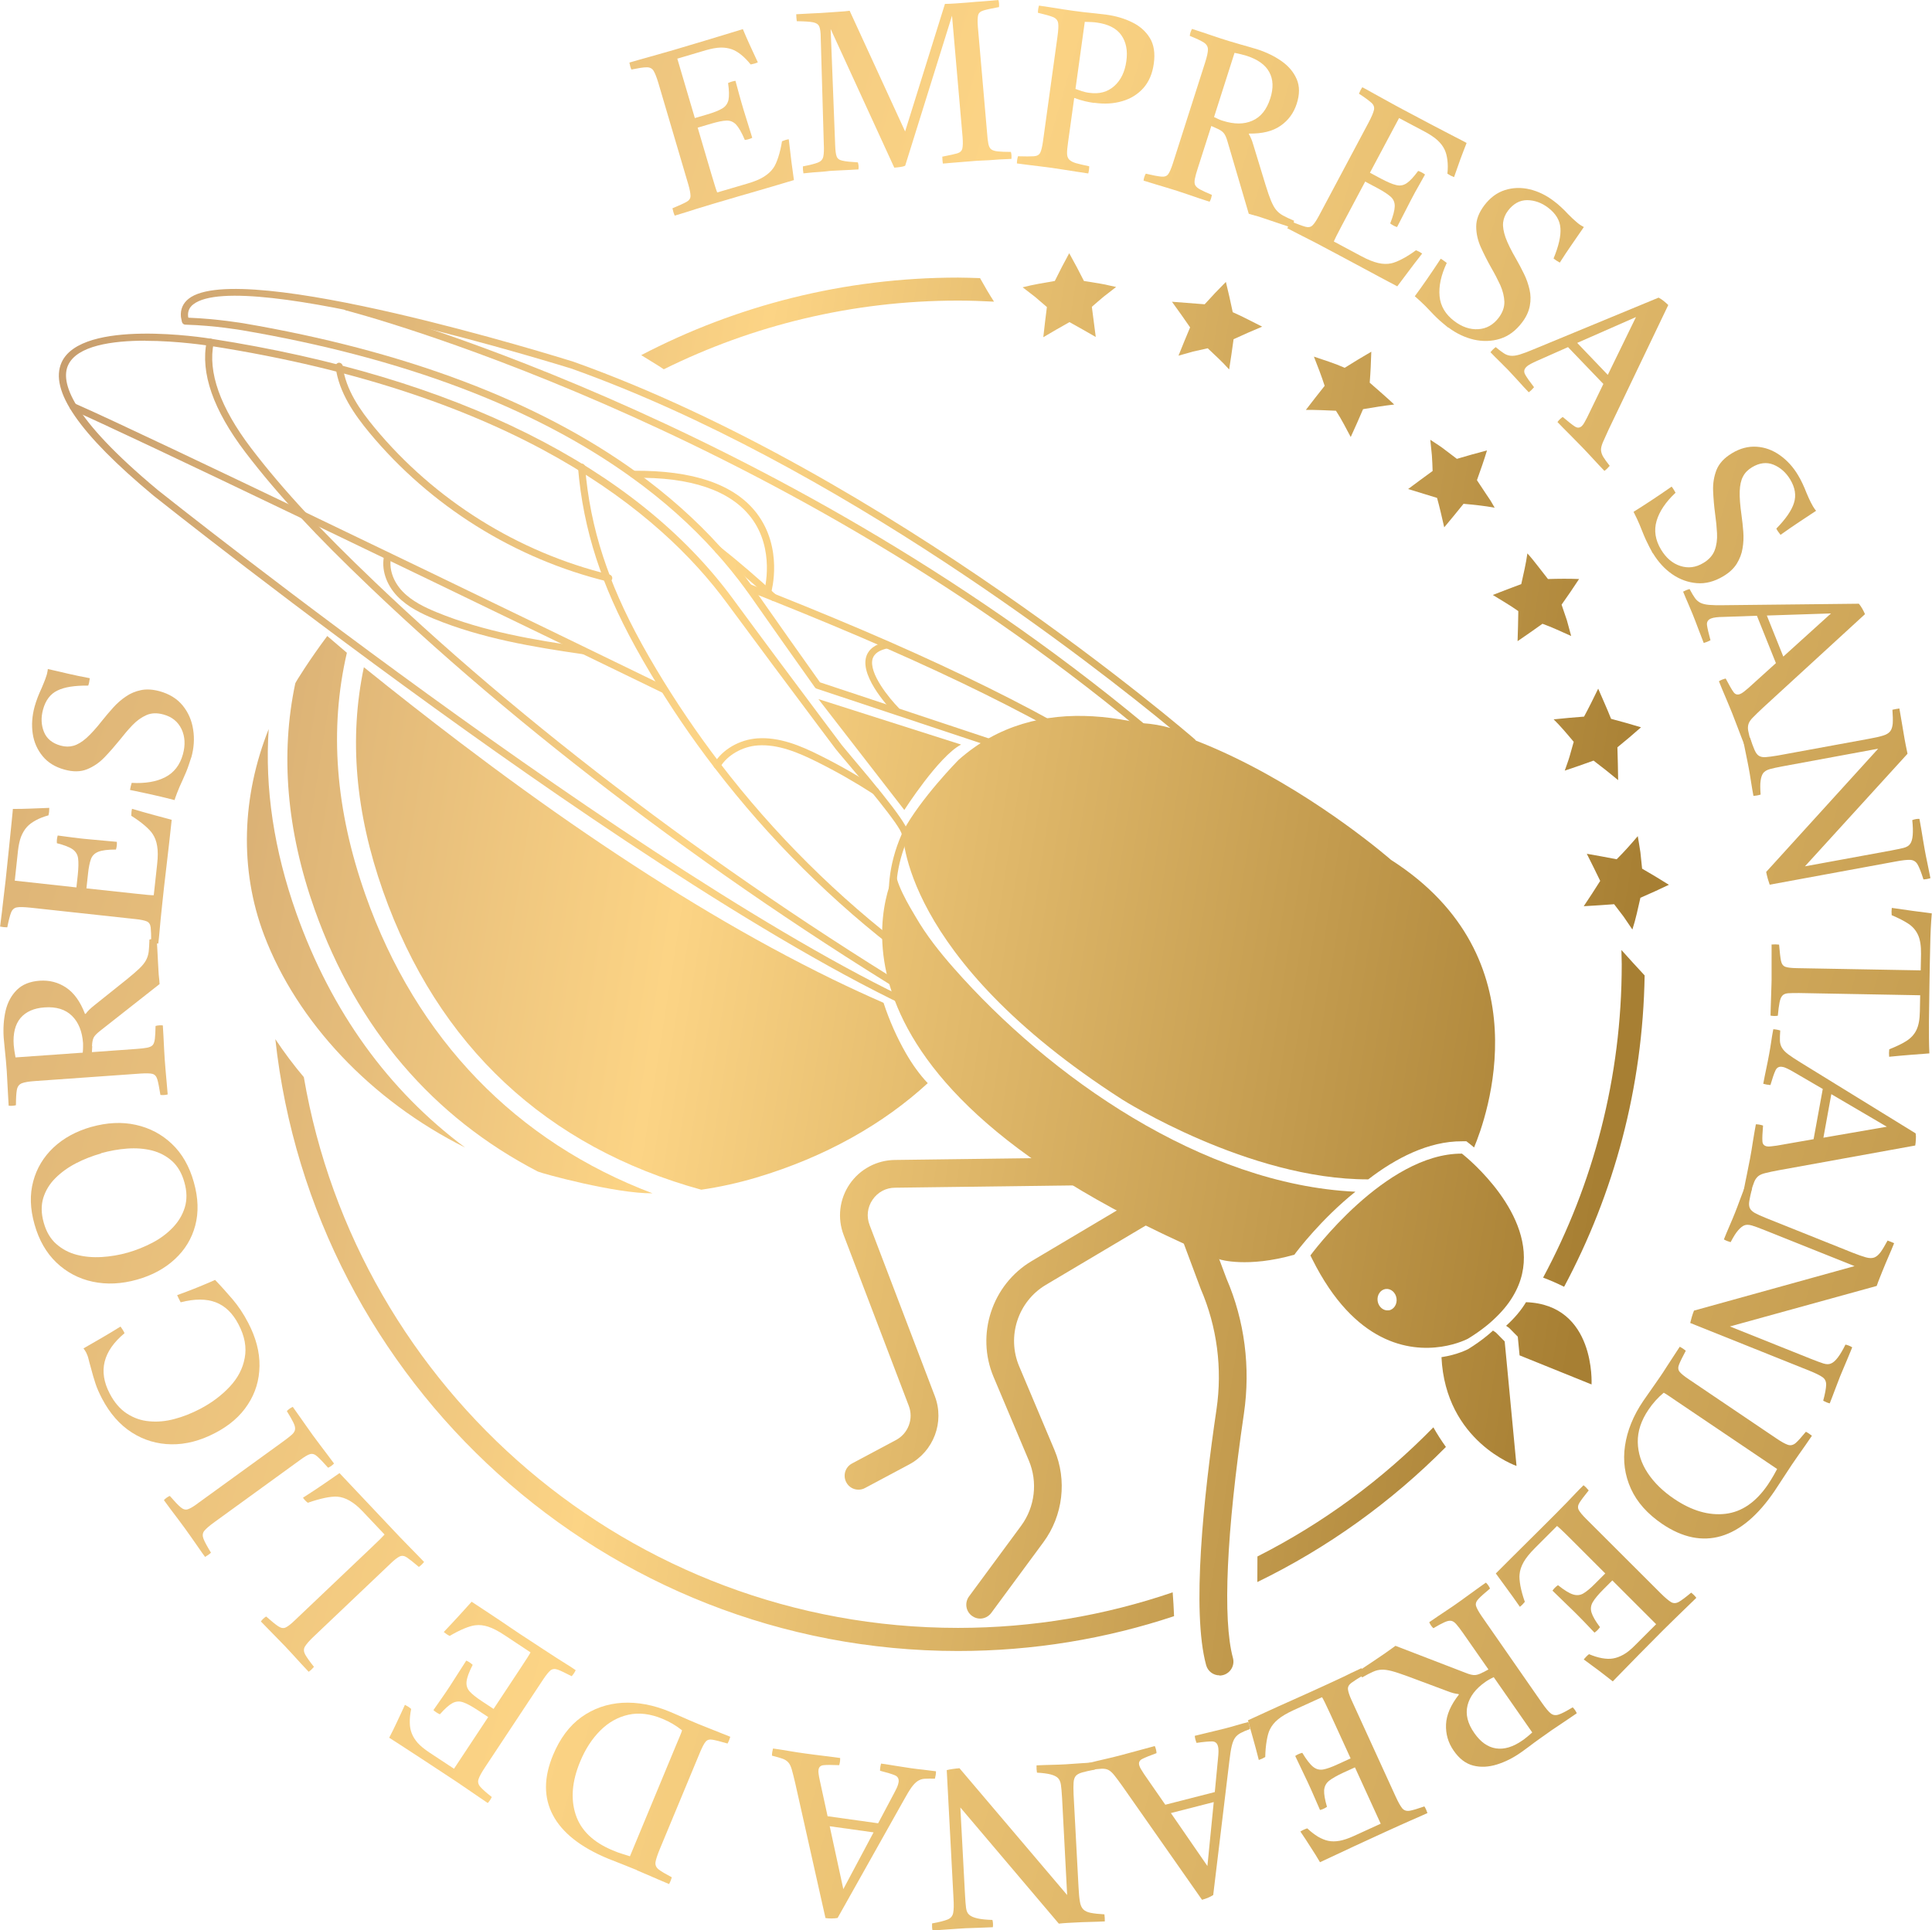 <svg xmlns="http://www.w3.org/2000/svg" xmlns:xlink="http://www.w3.org/1999/xlink" id="Capa_1" viewBox="0 0 183.07 182.94"><defs><style> .st0 { fill: url(#Degradado_sin_nombre_6522); } .st1 { fill: url(#Degradado_sin_nombre_6524); } .st2 { fill: url(#Degradado_sin_nombre_6529); } .st3 { fill: url(#Degradado_sin_nombre_6530); } .st4 { fill: url(#Degradado_sin_nombre_6548); } .st5 { fill: url(#Degradado_sin_nombre_6554); } .st6 { fill: url(#Degradado_sin_nombre_6562); } .st7 { fill: url(#Degradado_sin_nombre_6546); } .st8 { fill: url(#Degradado_sin_nombre_6545); } .st9 { fill: url(#Degradado_sin_nombre_6552); } .st10 { fill: url(#Degradado_sin_nombre_6544); } .st11 { fill: url(#Degradado_sin_nombre_6535); } .st12 { fill: url(#Degradado_sin_nombre_6564); } .st13 { fill: url(#Degradado_sin_nombre_6525); } .st14 { fill: url(#Degradado_sin_nombre_6551); } .st15 { fill: url(#Degradado_sin_nombre_6556); } .st16 { fill: url(#Degradado_sin_nombre_654); } .st17 { fill: url(#Degradado_sin_nombre_657); } .st18 { fill: url(#Degradado_sin_nombre_6561); } .st19 { fill: url(#Degradado_sin_nombre_6555); } .st20 { fill: url(#Degradado_sin_nombre_6539); } .st21 { fill: url(#Degradado_sin_nombre_6533); } .st22 { fill: url(#Degradado_sin_nombre_651); } .st23 { fill: url(#Degradado_sin_nombre_6557); } .st24 { fill: url(#Degradado_sin_nombre_6512); } .st25 { fill: url(#Degradado_sin_nombre_656); } .st26 { fill: url(#Degradado_sin_nombre_6534); } .st27 { fill: url(#Degradado_sin_nombre_65); } .st28 { fill: url(#Degradado_sin_nombre_6510); } .st29 { fill: url(#Degradado_sin_nombre_6519); } .st30 { fill: url(#Degradado_sin_nombre_6531); } .st31 { fill: url(#Degradado_sin_nombre_6543); } .st32 { fill: url(#Degradado_sin_nombre_6553); } .st33 { fill: url(#Degradado_sin_nombre_6520); } .st34 { fill: url(#Degradado_sin_nombre_6521); } .st35 { fill: url(#Degradado_sin_nombre_6542); } .st36 { fill: url(#Degradado_sin_nombre_6559); } .st37 { fill: url(#Degradado_sin_nombre_6563); } .st38 { fill: url(#Degradado_sin_nombre_6511); } .st39 { fill: url(#Degradado_sin_nombre_6541); } .st40 { fill: url(#Degradado_sin_nombre_6540); } .st41 { fill: url(#Degradado_sin_nombre_6550); } .st42 { fill: url(#Degradado_sin_nombre_659); } .st43 { fill: url(#Degradado_sin_nombre_6537); } .st44 { fill: url(#Degradado_sin_nombre_6523); } .st45 { fill: url(#Degradado_sin_nombre_6528); } .st46 { fill: url(#Degradado_sin_nombre_6547); } .st47 { fill: url(#Degradado_sin_nombre_655); } .st48 { fill: url(#Degradado_sin_nombre_6558); } .st49 { fill: url(#Degradado_sin_nombre_6514); } .st50 { fill: url(#Degradado_sin_nombre_6549); } .st51 { fill: url(#Degradado_sin_nombre_6532); } .st52 { fill: url(#Degradado_sin_nombre_6518); } .st53 { fill: url(#Degradado_sin_nombre_6527); } .st54 { fill: url(#Degradado_sin_nombre_6517); } .st55 { fill: url(#Degradado_sin_nombre_652); } .st56 { fill: url(#Degradado_sin_nombre_6560); } .st57 { fill: url(#Degradado_sin_nombre_6515); } .st58 { fill: url(#Degradado_sin_nombre_6516); } .st59 { fill: url(#Degradado_sin_nombre_653); } .st60 { fill: url(#Degradado_sin_nombre_6538); } .st61 { fill: url(#Degradado_sin_nombre_6526); } .st62 { fill: url(#Degradado_sin_nombre_658); } .st63 { fill: url(#Degradado_sin_nombre_6536); } .st64 { fill: url(#Degradado_sin_nombre_6513); } </style><linearGradient id="Degradado_sin_nombre_65" data-name="Degradado sin nombre 65" x1="3.75" y1="12.78" x2="163.15" y2="37.95" gradientUnits="userSpaceOnUse"><stop offset="0" stop-color="#c3996b"></stop><stop offset=".44" stop-color="#fcd485"></stop><stop offset="1" stop-color="#a77f33"></stop></linearGradient><linearGradient id="Degradado_sin_nombre_651" data-name="Degradado sin nombre 65" x1="3.7" y1="13.09" x2="163.1" y2="38.26" xlink:href="#Degradado_sin_nombre_65"></linearGradient><linearGradient id="Degradado_sin_nombre_652" data-name="Degradado sin nombre 65" x1="3.01" y1="17.48" x2="162.41" y2="42.65" xlink:href="#Degradado_sin_nombre_65"></linearGradient><linearGradient id="Degradado_sin_nombre_653" data-name="Degradado sin nombre 65" x1="1.88" y1="24.62" x2="161.28" y2="49.79" xlink:href="#Degradado_sin_nombre_65"></linearGradient><linearGradient id="Degradado_sin_nombre_654" data-name="Degradado sin nombre 65" x1=".42" y1="33.89" x2="159.82" y2="59.05" xlink:href="#Degradado_sin_nombre_65"></linearGradient><linearGradient id="Degradado_sin_nombre_655" data-name="Degradado sin nombre 65" x1="-1.39" y1="45.33" x2="158.01" y2="70.5" xlink:href="#Degradado_sin_nombre_65"></linearGradient><linearGradient id="Degradado_sin_nombre_656" data-name="Degradado sin nombre 65" x1="-3.49" y1="58.66" x2="155.9" y2="83.83" xlink:href="#Degradado_sin_nombre_65"></linearGradient><linearGradient id="Degradado_sin_nombre_657" data-name="Degradado sin nombre 65" x1="-11.32" y1="108.24" x2="148.08" y2="133.4" xlink:href="#Degradado_sin_nombre_65"></linearGradient><linearGradient id="Degradado_sin_nombre_658" data-name="Degradado sin nombre 65" x1="-10.39" y1="102.33" x2="149.01" y2="127.5" xlink:href="#Degradado_sin_nombre_65"></linearGradient><linearGradient id="Degradado_sin_nombre_659" data-name="Degradado sin nombre 65" x1="-9.31" y1="95.54" x2="150.08" y2="120.7" xlink:href="#Degradado_sin_nombre_65"></linearGradient><linearGradient id="Degradado_sin_nombre_6510" data-name="Degradado sin nombre 65" x1="-12.37" y1="114.87" x2="147.03" y2="140.04" xlink:href="#Degradado_sin_nombre_65"></linearGradient><linearGradient id="Degradado_sin_nombre_6511" data-name="Degradado sin nombre 65" x1="-12.7" y1="116.96" x2="146.7" y2="142.13" xlink:href="#Degradado_sin_nombre_65"></linearGradient><linearGradient id="Degradado_sin_nombre_6512" data-name="Degradado sin nombre 65" x1="-7.22" y1="82.3" x2="152.17" y2="107.47" xlink:href="#Degradado_sin_nombre_65"></linearGradient><linearGradient id="Degradado_sin_nombre_6513" data-name="Degradado sin nombre 65" x1="-6.61" y1="78.42" x2="152.78" y2="103.59" xlink:href="#Degradado_sin_nombre_65"></linearGradient><linearGradient id="Degradado_sin_nombre_6514" data-name="Degradado sin nombre 65" x1="-6.7" y1="78.98" x2="152.69" y2="104.15" xlink:href="#Degradado_sin_nombre_65"></linearGradient><linearGradient id="Degradado_sin_nombre_6515" data-name="Degradado sin nombre 65" x1="-.52" y1="39.83" x2="158.88" y2="65" xlink:href="#Degradado_sin_nombre_65"></linearGradient><linearGradient id="Degradado_sin_nombre_6516" data-name="Degradado sin nombre 65" x1="-.2" y1="37.82" x2="159.19" y2="62.99" xlink:href="#Degradado_sin_nombre_65"></linearGradient><linearGradient id="Degradado_sin_nombre_6517" data-name="Degradado sin nombre 65" x1="-2.21" y1="50.54" x2="157.19" y2="75.71" xlink:href="#Degradado_sin_nombre_65"></linearGradient><linearGradient id="Degradado_sin_nombre_6518" data-name="Degradado sin nombre 65" x1="-1.93" y1="48.77" x2="157.47" y2="73.93" xlink:href="#Degradado_sin_nombre_65"></linearGradient><linearGradient id="Degradado_sin_nombre_6519" data-name="Degradado sin nombre 65" x1="-1.03" y1="43.05" x2="158.37" y2="68.22" xlink:href="#Degradado_sin_nombre_65"></linearGradient><linearGradient id="Degradado_sin_nombre_6520" data-name="Degradado sin nombre 65" x1="-.51" y1="39.76" x2="158.89" y2="64.92" xlink:href="#Degradado_sin_nombre_65"></linearGradient><linearGradient id="Degradado_sin_nombre_6521" data-name="Degradado sin nombre 65" x1="-11.41" y1="108.8" x2="147.99" y2="133.96" xlink:href="#Degradado_sin_nombre_65"></linearGradient><linearGradient id="Degradado_sin_nombre_6522" data-name="Degradado sin nombre 65" x1="-7.47" y1="83.86" x2="151.93" y2="109.02" xlink:href="#Degradado_sin_nombre_65"></linearGradient><linearGradient id="Degradado_sin_nombre_6523" data-name="Degradado sin nombre 65" x1="-5.39" y1="70.69" x2="154" y2="95.86" xlink:href="#Degradado_sin_nombre_65"></linearGradient><linearGradient id="Degradado_sin_nombre_6524" data-name="Degradado sin nombre 65" x1="-3.03" y1="55.77" x2="156.36" y2="80.94" xlink:href="#Degradado_sin_nombre_65"></linearGradient><linearGradient id="Degradado_sin_nombre_6525" data-name="Degradado sin nombre 65" x1="-3.03" y1="55.72" x2="156.37" y2="80.88" xlink:href="#Degradado_sin_nombre_65"></linearGradient><linearGradient id="Degradado_sin_nombre_6526" data-name="Degradado sin nombre 65" x1="-3.66" y1="59.76" x2="155.73" y2="84.92" xlink:href="#Degradado_sin_nombre_65"></linearGradient><linearGradient id="Degradado_sin_nombre_6527" data-name="Degradado sin nombre 65" x1="-3.02" y1="55.67" x2="156.38" y2="80.83" xlink:href="#Degradado_sin_nombre_65"></linearGradient><linearGradient id="Degradado_sin_nombre_6528" data-name="Degradado sin nombre 65" x1="-.17" y1="37.63" x2="159.22" y2="62.8" xlink:href="#Degradado_sin_nombre_65"></linearGradient><linearGradient id="Degradado_sin_nombre_6529" data-name="Degradado sin nombre 65" x1="-2.06" y1="49.61" x2="157.33" y2="74.77" xlink:href="#Degradado_sin_nombre_65"></linearGradient><linearGradient id="Degradado_sin_nombre_6530" data-name="Degradado sin nombre 65" x1="-1.52" y1="46.18" x2="157.87" y2="71.35" xlink:href="#Degradado_sin_nombre_65"></linearGradient><linearGradient id="Degradado_sin_nombre_6531" data-name="Degradado sin nombre 65" x1="-3.4" y1="58.09" x2="155.99" y2="83.25" xlink:href="#Degradado_sin_nombre_65"></linearGradient><linearGradient id="Degradado_sin_nombre_6532" data-name="Degradado sin nombre 65" x1="-13.24" y1="120.4" x2="146.16" y2="145.57" xlink:href="#Degradado_sin_nombre_65"></linearGradient><linearGradient id="Degradado_sin_nombre_6533" data-name="Degradado sin nombre 65" x1="-12.65" y1="116.66" x2="146.75" y2="141.82" xlink:href="#Degradado_sin_nombre_65"></linearGradient><linearGradient id="Degradado_sin_nombre_6534" data-name="Degradado sin nombre 65" x1="2.8" y1="18.82" x2="162.19" y2="43.99" xlink:href="#Degradado_sin_nombre_65"></linearGradient><linearGradient id="Degradado_sin_nombre_6535" data-name="Degradado sin nombre 65" x1="-7.03" y1="81.05" x2="152.37" y2="106.22" xlink:href="#Degradado_sin_nombre_65"></linearGradient><linearGradient id="Degradado_sin_nombre_6536" data-name="Degradado sin nombre 65" x1="-37.7" y1="-18.89" x2="258.24" y2="67.09" xlink:href="#Degradado_sin_nombre_65"></linearGradient><linearGradient id="Degradado_sin_nombre_6537" data-name="Degradado sin nombre 65" x1="-35.39" y1="-26.86" x2="260.56" y2="59.11" xlink:href="#Degradado_sin_nombre_65"></linearGradient><linearGradient id="Degradado_sin_nombre_6538" data-name="Degradado sin nombre 65" x1="-34.25" y1="-30.78" x2="261.7" y2="55.2" xlink:href="#Degradado_sin_nombre_65"></linearGradient><linearGradient id="Degradado_sin_nombre_6539" data-name="Degradado sin nombre 65" x1="-33.93" y1="-31.88" x2="262.02" y2="54.1" xlink:href="#Degradado_sin_nombre_65"></linearGradient><linearGradient id="Degradado_sin_nombre_6540" data-name="Degradado sin nombre 65" x1="-34.4" y1="-30.28" x2="261.55" y2="55.7" xlink:href="#Degradado_sin_nombre_65"></linearGradient><linearGradient id="Degradado_sin_nombre_6541" data-name="Degradado sin nombre 65" x1="-35.48" y1="-26.56" x2="260.47" y2="59.42" xlink:href="#Degradado_sin_nombre_65"></linearGradient><linearGradient id="Degradado_sin_nombre_6542" data-name="Degradado sin nombre 65" x1="-37.56" y1="-19.39" x2="258.39" y2="66.59" xlink:href="#Degradado_sin_nombre_65"></linearGradient><linearGradient id="Degradado_sin_nombre_6543" data-name="Degradado sin nombre 65" x1="-40.17" y1="-10.39" x2="255.78" y2="75.59" xlink:href="#Degradado_sin_nombre_65"></linearGradient><linearGradient id="Degradado_sin_nombre_6544" data-name="Degradado sin nombre 65" x1="-43.66" y1="1.62" x2="252.29" y2="87.59" xlink:href="#Degradado_sin_nombre_65"></linearGradient><linearGradient id="Degradado_sin_nombre_6545" data-name="Degradado sin nombre 65" x1="-46.53" y1="11.47" x2="249.42" y2="97.45" xlink:href="#Degradado_sin_nombre_65"></linearGradient><linearGradient id="Degradado_sin_nombre_6546" data-name="Degradado sin nombre 65" x1="-50.75" y1="26.02" x2="245.2" y2="112" xlink:href="#Degradado_sin_nombre_65"></linearGradient><linearGradient id="Degradado_sin_nombre_6547" data-name="Degradado sin nombre 65" x1="-55.04" y1="40.8" x2="240.91" y2="126.77" xlink:href="#Degradado_sin_nombre_65"></linearGradient><linearGradient id="Degradado_sin_nombre_6548" data-name="Degradado sin nombre 65" x1="-59.52" y1="56.2" x2="236.43" y2="142.17" xlink:href="#Degradado_sin_nombre_65"></linearGradient><linearGradient id="Degradado_sin_nombre_6549" data-name="Degradado sin nombre 65" x1="-64.01" y1="71.67" x2="231.94" y2="157.65" xlink:href="#Degradado_sin_nombre_65"></linearGradient><linearGradient id="Degradado_sin_nombre_6550" data-name="Degradado sin nombre 65" x1="-68.25" y1="86.24" x2="227.7" y2="172.22" xlink:href="#Degradado_sin_nombre_65"></linearGradient><linearGradient id="Degradado_sin_nombre_6551" data-name="Degradado sin nombre 65" x1="-71.43" y1="97.2" x2="224.52" y2="183.17" xlink:href="#Degradado_sin_nombre_65"></linearGradient><linearGradient id="Degradado_sin_nombre_6552" data-name="Degradado sin nombre 65" x1="-74.76" y1="108.67" x2="221.19" y2="194.65" xlink:href="#Degradado_sin_nombre_65"></linearGradient><linearGradient id="Degradado_sin_nombre_6553" data-name="Degradado sin nombre 65" x1="-76.78" y1="115.6" x2="219.17" y2="201.58" xlink:href="#Degradado_sin_nombre_65"></linearGradient><linearGradient id="Degradado_sin_nombre_6554" data-name="Degradado sin nombre 65" x1="-79.24" y1="124.07" x2="216.71" y2="210.05" xlink:href="#Degradado_sin_nombre_65"></linearGradient><linearGradient id="Degradado_sin_nombre_6555" data-name="Degradado sin nombre 65" x1="-80.18" y1="127.31" x2="215.77" y2="213.29" xlink:href="#Degradado_sin_nombre_65"></linearGradient><linearGradient id="Degradado_sin_nombre_6556" data-name="Degradado sin nombre 65" x1="-80.53" y1="128.53" x2="215.42" y2="214.51" xlink:href="#Degradado_sin_nombre_65"></linearGradient><linearGradient id="Degradado_sin_nombre_6557" data-name="Degradado sin nombre 65" x1="-79.52" y1="125.05" x2="216.43" y2="211.03" xlink:href="#Degradado_sin_nombre_65"></linearGradient><linearGradient id="Degradado_sin_nombre_6558" data-name="Degradado sin nombre 65" x1="-77.36" y1="117.62" x2="218.59" y2="203.6" xlink:href="#Degradado_sin_nombre_65"></linearGradient><linearGradient id="Degradado_sin_nombre_6559" data-name="Degradado sin nombre 65" x1="-75.62" y1="111.63" x2="220.33" y2="197.61" xlink:href="#Degradado_sin_nombre_65"></linearGradient><linearGradient id="Degradado_sin_nombre_6560" data-name="Degradado sin nombre 65" x1="-73.03" y1="102.7" x2="222.92" y2="188.67" xlink:href="#Degradado_sin_nombre_65"></linearGradient><linearGradient id="Degradado_sin_nombre_6561" data-name="Degradado sin nombre 65" x1="-69.54" y1="90.69" x2="226.41" y2="176.67" xlink:href="#Degradado_sin_nombre_65"></linearGradient><linearGradient id="Degradado_sin_nombre_6562" data-name="Degradado sin nombre 65" x1="-65.18" y1="75.7" x2="230.77" y2="161.68" xlink:href="#Degradado_sin_nombre_65"></linearGradient><linearGradient id="Degradado_sin_nombre_6563" data-name="Degradado sin nombre 65" x1="-61.37" y1="62.57" x2="234.58" y2="148.55" xlink:href="#Degradado_sin_nombre_65"></linearGradient><linearGradient id="Degradado_sin_nombre_6564" data-name="Degradado sin nombre 65" x1="-57.56" y1="49.46" x2="238.39" y2="135.44" xlink:href="#Degradado_sin_nombre_65"></linearGradient></defs><g><g><path class="st27" d="M101.32,24.01c.49.87.95,1.75,1.39,2.62l1.53.25c.51.08,1.01.22,1.52.32l-1.17.91c-.38.31-.76.65-1.13.97.13.95.25,1.9.37,2.86-.81-.47-1.64-.94-2.49-1.41-.85.47-1.68.96-2.48,1.43.1-.95.22-1.91.34-2.86-.37-.32-.75-.65-1.13-.97l-1.17-.9c1-.26,2.02-.42,3.05-.6.43-.88.89-1.76,1.37-2.64Z"></path><path class="st22" d="M116.16,26.72c.24.96.45,1.92.65,2.87.95.41,1.87.92,2.79,1.37-.93.39-1.83.78-2.71,1.19-.13.96-.27,1.92-.42,2.87-.63-.72-1.33-1.34-2.03-2.01l-1.39.31-1.38.39c.36-.89.72-1.79,1.1-2.68-.55-.8-1.12-1.61-1.72-2.43l3.1.24c.65-.72,1.32-1.43,2.02-2.13Z"></path><path class="st55" d="M129.94,33.33c-.03.98-.07,1.95-.15,2.94.78.69,1.57,1.36,2.32,2.07-.99.11-1.99.28-2.95.44-.38.89-.77,1.77-1.17,2.64-.44-.82-.88-1.7-1.4-2.49-.97-.04-1.91-.09-2.85-.08.59-.77,1.18-1.53,1.78-2.28-.3-.93-.65-1.83-1.02-2.77.97.33,1.97.64,2.92,1.06.82-.52,1.67-1.03,2.53-1.53Z"></path><path class="st59" d="M140.9,42.7c-.28.93-.62,1.89-.95,2.81l.86,1.3.43.64.39.67c-.96-.18-1.98-.28-2.95-.37-.6.75-1.21,1.49-1.83,2.23-.21-.91-.42-1.86-.68-2.79-.93-.29-1.84-.57-2.74-.84.77-.58,1.54-1.14,2.32-1.71-.02-.49-.03-1-.07-1.49l-.15-1.47c.42.29.88.56,1.28.87l1.24.94c.94-.28,1.89-.55,2.86-.8Z"></path><path class="st16" d="M149.64,54.86c-.55.84-1.1,1.65-1.67,2.45.17.49.34.98.5,1.47l.41,1.5c-.92-.41-1.78-.82-2.72-1.16-.78.56-1.57,1.11-2.36,1.65.03-.93.06-1.88.07-2.85-.77-.55-1.63-1.04-2.42-1.53.89-.35,1.79-.69,2.7-1.03.21-.95.45-1.95.58-2.91.35.38.67.79.99,1.2l.96,1.23c.98-.03,1.99-.04,2.96,0Z"></path><path class="st47" d="M155.5,68.93c-.74.66-1.49,1.29-2.24,1.9.04,1.04.05,2.08.07,3.11-.78-.65-1.55-1.26-2.33-1.85-.91.33-1.82.65-2.73.95.15-.45.33-.9.46-1.35l.39-1.38c-.62-.74-1.22-1.46-1.9-2.13.96-.1,1.92-.19,2.88-.26.46-.85.9-1.74,1.34-2.65.4.94.84,1.89,1.22,2.86.94.25,1.88.51,2.83.8Z"></path><path class="st25" d="M158.14,83.86c-.89.43-1.8.84-2.7,1.23-.23,1.01-.44,2.02-.76,3.01l-.83-1.22-.9-1.18c-.96.07-1.92.14-2.88.19.52-.78,1.05-1.58,1.56-2.4-.42-.88-.85-1.73-1.27-2.57.94.16,1.89.34,2.83.52.71-.7,1.35-1.43,2-2.19.08.51.18,1.02.25,1.53l.16,1.55c.85.49,1.7,1,2.54,1.53Z"></path></g><g><g><path class="st17" d="M142.58,127.15l.17,1.77.95,10.02s-6.73-2.31-7.11-10.31c1.54-.23,2.52-.76,2.52-.76.66-.41,1.25-.82,1.77-1.25.21-.17.41-.34.59-.51l.28.19.83.84Z"></path><path class="st62" d="M150.82,131.22l-6.83-2.76-.17-1.77-.83-.84-.28-.19c.82-.74,1.44-1.49,1.89-2.24,6.63.23,6.21,7.8,6.21,7.8Z"></path><path class="st42" d="M139.03,109.76c-.31-.27-.5-.42-.5-.42-7.27-.04-14.36,9.65-14.36,9.65.06.12.12.24.18.36,4.02,8.06,9.21,8.74,12.23,8.29,1.54-.23,2.52-.76,2.52-.76.66-.4,1.25-.82,1.77-1.24.21-.17.41-.34.59-.51.81-.74,1.44-1.49,1.89-2.25,3.44-5.69-2.52-11.55-4.34-13.14ZM131.58,124.19c-.49.07-.96-.33-1.04-.88-.08-.56.26-1.07.75-1.14.5-.07.96.33,1.04.89.08.56-.26,1.07-.75,1.14Z"></path></g><path class="st28" d="M92.88,153.41c-.27,0-.54-.08-.78-.26-.59-.43-.71-1.25-.28-1.84l4.94-6.7c1.31-1.78,1.59-4.14.73-6.18l-3.34-7.92c-1.7-4.03-.15-8.75,3.61-10.99l11.83-7.03c.62-.37,1.43-.17,1.8.46.37.62.17,1.43-.46,1.8l-11.83,7.03c-2.64,1.57-3.72,4.88-2.53,7.71l3.34,7.92c1.22,2.88.82,6.24-1.04,8.76l-4.94,6.7c-.26.35-.66.54-1.06.54Z"></path><path class="st38" d="M115.56,158.79c-.58,0-1.11-.38-1.27-.97-1.39-5.1-.24-15.99.98-24.23.57-3.88.06-7.83-1.49-11.42l-1.92-5.14c-.25-.68.09-1.44.77-1.69.68-.26,1.44.09,1.69.77l1.9,5.08c1.72,3.98,2.29,8.42,1.65,12.79-1.66,11.29-2.03,19.52-1.04,23.16.19.7-.22,1.42-.92,1.62-.12.03-.23.05-.35.05Z"></path><g><path class="st24" d="M44.07,108.76c-8.91-4.45-15.92-11.9-19.04-20.12-2.37-6.24-2.11-13.17.43-19.54-.38,5.61.5,11.48,2.62,17.45,3.32,9.34,8.73,16.8,15.99,22.21Z"></path><path class="st64" d="M61.83,113.1c-3.51.04-10.54-1.9-10.86-2.06-9.93-5.14-17.14-13.52-21.16-24.85-2.64-7.45-3.26-14.68-1.83-21.42.02-.11,1.37-2.27,3.03-4.49l1.86,1.59c-1.68,7.24-1.09,14.86,1.76,22.95,4.83,13.7,14.35,23.42,27.2,28.28Z"></path><path class="st49" d="M83.73,95.05c-1.6-.7-3.2-1.44-4.81-2.22-3.87-1.89-7.75-4-11.62-6.3-3.92-2.33-7.83-4.84-11.74-7.51-3.99-2.72-7.97-5.61-11.95-8.63-3.04-2.31-6.08-4.69-9.13-7.15-1.42,6.72-.81,13.76,1.81,21.21,5.19,14.74,15.56,24.29,30.16,28.31,1.72-.25,3.45-.63,5.18-1.14,6.63-1.97,12.13-5.14,16.28-8.96-.76-.8-1.45-1.76-2.06-2.82-.87-1.51-1.58-3.13-2.13-4.8Z"></path></g><g><path class="st57" d="M96.44,71.59s-.07,0-.11-.02l-18.95-6.3c-.07-.02-.13-.07-.17-.13-2.02-2.85-4.05-5.71-6.05-8.58-.16-.23-.32-.45-.48-.67-.9-1.23-1.87-2.43-2.9-3.57-2.29-2.55-4.97-4.94-7.98-7.1-9.23-6.64-21.63-11.32-36.86-13.92-.03,0-2.53-.45-5.38-.53-.15,0-.28-.11-.32-.26-.08-.34-.1-.52-.1-.52-.05-.69.2-1.25.74-1.68,4.91-3.86,35.17,5.57,36.45,5.97,29.82,10.63,58.61,35.54,58.89,35.79.13.12.15.32.05.46-.11.14-.31.17-.45.08-1.24-.81-2.8-1.29-4.64-1.41-1.98-.14-4.28.12-6.81.75-2.74.69-4.79,1.59-4.81,1.6-.04.02-.09.03-.14.03ZM77.7,64.67l18.72,6.22c.48-.21,2.35-.97,4.8-1.58,2.6-.66,4.96-.92,7.02-.77.96.06,1.85.22,2.66.46-6.88-5.68-31.46-25.05-56.77-34.07-.3-.09-31.19-9.72-35.82-6.08-.36.28-.52.64-.49,1.09h0s0,.06.03.17c2.79.11,5.19.53,5.22.53,15.33,2.62,27.83,7.34,37.14,14.04,3.04,2.19,5.76,4.61,8.08,7.19,1.04,1.15,2.03,2.37,2.94,3.63.16.23.32.45.48.68,1.98,2.84,3.99,5.67,5.99,8.49Z"></path><path class="st58" d="M108.22,69.22c-.08,0-.15-.03-.22-.08C72.57,39.74,33.18,29.52,32.78,29.42c-.18-.05-.29-.23-.24-.41.05-.18.23-.29.41-.24.4.1,39.93,10.35,75.49,39.85.14.12.16.33.04.47-.07.08-.16.12-.26.12Z"></path><path class="st54" d="M84.94,67.65c-.08,0-.16-.03-.23-.09-.13-.13-3.25-3.31-2.63-5.32.23-.73.88-1.21,1.96-1.42.17-.04.34.08.37.25.03.17-.08.34-.25.37-.82.16-1.31.49-1.47.98-.42,1.37,1.64,3.84,2.47,4.68.12.13.12.33,0,.45-.06.06-.14.09-.23.09Z"></path><path class="st52" d="M101.31,69.98c-.06,0-.11-.01-.17-.05-4.66-2.67-10.43-5.53-17.17-8.49-3.28-1.44-6.9-2.95-10.75-4.49-.79-.32-1.58-.63-2.37-.94-.17-.07-.26-.26-.19-.44.07-.17.26-.26.44-.19.79.31,1.59.63,2.38.94,3.86,1.54,7.48,3.05,10.77,4.49,6.76,2.97,12.56,5.84,17.24,8.53.16.09.22.3.12.46-.06.11-.18.17-.29.17Z"></path><path class="st29" d="M73.34,56.98c-.08,0-.16-.03-.23-.09-1.72-1.58-3.49-3.1-5.28-4.52-.06-.05-.11-.12-.12-.2-.04-.18.08-.36.26-.4.11-.02.23.02.3.09,1.79,1.42,3.56,2.95,5.28,4.53.14.13.15.34.02.48-.07.07-.16.11-.25.11Z"></path><path class="st33" d="M72.74,56.42s-.06,0-.09-.01c-.18-.05-.28-.24-.23-.42.01-.04,1.07-3.91-1.26-6.95-1.96-2.56-5.72-3.85-11.14-3.75-.15.02-.34-.15-.34-.33,0-.19.15-.34.33-.34,5.65-.06,9.59,1.28,11.69,4.02,2.53,3.31,1.42,7.36,1.37,7.54-.04.15-.18.25-.32.25Z"></path></g><path class="st34" d="M81.35,141.19c-.47,0-.93-.25-1.16-.7-.34-.64-.1-1.44.54-1.78l4.18-2.23c1.15-.62,1.67-2,1.21-3.22l-6.18-16.21c-.61-1.6-.4-3.4.57-4.82.97-1.42,2.57-2.27,4.28-2.29l21.58-.28h.02c.72,0,1.31.58,1.31,1.3,0,.73-.57,1.32-1.3,1.33l-21.58.28c-.87,0-1.65.42-2.14,1.14-.49.72-.59,1.59-.28,2.4l6.18,16.21c.94,2.46-.11,5.24-2.43,6.48l-4.18,2.23c-.2.11-.41.16-.62.16Z"></path><path class="st0" d="M128.42,112.96c-3.21,2.57-5.51,5.6-5.77,5.96-4.48,1.27-7.05.45-7.05.45-40.81-17.18-31.19-36.05-30.65-37.04-.42.91,1.39,3.85,1.81,4.56,1.01,1.75,2.28,3.35,3.61,4.86,9.06,10.3,23.59,20.52,38.06,21.2Z"></path><path class="st44" d="M139.67,108.75c-.24-.21-.39-.32-.41-.34l-.31-.24h-.4c-3.21-.02-6.33,1.63-8.9,3.61-11.32.03-23.3-7.56-23.3-7.56-21.1-13.54-20.8-25.4-20.8-25.4,1.66-3.13,5.27-6.79,5.27-6.79,14.99-13.32,40.99,9.47,40.99,9.47,14.55,9.3,9.03,24.48,7.87,27.25Z"></path><g><path class="st1" d="M92.49,98.15s-.08,0-.11-.02c-12.81-4.55-33.3-18.22-48.23-28.89-16.17-11.55-29.48-22.17-29.61-22.27-7.05-5.87-9.89-10-8.7-12.63,1.91-4.18,13.69-2.32,14.19-2.23,23.14,3.6,40.24,12.13,49.43,24.66,2.85,3.88,5.78,7.81,8.62,11.6l1.65,2.2c.12.16.49.59.98,1.18,4.84,5.71,5.6,7.04,5.36,7.59-4.72,10.83,6.5,18.12,6.61,18.19.14.09.2.28.12.43-.06.12-.18.19-.3.19ZM13.77,32.29c-3.14,0-6.48.47-7.32,2.33-.71,1.57.18,4.89,8.51,11.83.51.41,50.29,40.03,75.49,50.23-1.02-.88-2.3-2.15-3.44-3.76-2.15-3.04-4.16-7.9-1.57-13.85-.03-.71-3.96-5.36-5.26-6.89-.51-.6-.88-1.04-1.01-1.21l-1.65-2.2c-2.84-3.79-5.77-7.72-8.63-11.6-6.33-8.63-19.97-19.87-48.99-24.39-.06,0-3-.48-6.15-.48Z"></path><path class="st13" d="M85.9,90.72c-.07,0-.14-.02-.2-.07-6.78-5.12-12.84-11.15-18.02-17.92-2.19-2.85-4.23-5.86-6.07-8.96-1.97-3.31-3.38-6.14-4.44-8.91,0,0,0-.02,0-.03-.24-.63-.46-1.26-.67-1.9-.91-2.79-1.49-5.69-1.73-8.63-.02-.19.12-.35.31-.36.18-.02.35.12.36.31.23,2.89.8,5.74,1.7,8.48.21.64.43,1.26.67,1.89,0,0,0,.02,0,.03,1.04,2.72,2.43,5.52,4.38,8.78,1.83,3.07,3.86,6.06,6.02,8.89,5.14,6.72,11.16,12.7,17.89,17.79.15.11.18.32.07.47-.07.09-.17.13-.27.13Z"></path><path class="st61" d="M82.95,75.31c-.06,0-.13-.02-.18-.05-1.72-1.11-3.52-2.14-5.37-3.06-1.77-.88-3.67-1.68-5.59-1.55-1.47.1-2.91.93-3.57,2.06-.1.16-.3.21-.46.12-.16-.1-.21-.3-.12-.46.78-1.33,2.4-2.27,4.11-2.39,2.08-.14,4.08.69,5.93,1.62,1.87.93,3.7,1.98,5.44,3.1.16.1.2.31.1.47-.06.1-.17.15-.28.15Z"></path><path class="st53" d="M91.95,97.85c-.06,0-.12-.02-.17-.05-20.92-12.23-41.05-27.19-56.69-42.12-2.66-2.54-4.75-4.64-6.59-6.62-1.98-2.13-3.69-4.15-5.24-6.18-3.05-4.01-4.29-7.55-3.67-10.52.04-.18.22-.3.4-.26.18.04.3.22.26.4-.58,2.77.62,6.12,3.54,9.97,1.54,2.02,3.24,4.02,5.2,6.13,1.83,1.97,3.91,4.06,6.56,6.59,15.6,14.89,35.69,29.82,56.56,42.03.16.09.22.3.12.46-.06.11-.18.17-.29.17Z"></path><path class="st45" d="M57.68,55.12s-.05,0-.08,0c-8.81-2.14-16.84-7.16-22.62-14.14-1.32-1.6-2.88-3.75-3.18-6.22-.02-.18.11-.35.29-.38.17-.02.35.11.38.29.28,2.29,1.69,4.25,3.03,5.87,5.69,6.87,13.59,11.81,22.26,13.92.18.04.29.23.25.41-.04.15-.18.26-.33.26Z"></path><path class="st2" d="M55.26,62s-.03,0-.05,0c-4.65-.67-9.57-1.49-14.11-3.36-1.15-.48-2.46-1.1-3.44-2.12-1.08-1.12-1.56-2.61-1.25-3.89.04-.18.22-.29.41-.25.18.04.29.23.25.41-.25,1.06.16,2.31,1.08,3.27.89.93,2.12,1.51,3.21,1.96,4.46,1.84,9.33,2.65,13.94,3.31.18.03.31.2.29.38-.02.17-.17.29-.33.29Z"></path><path class="st3" d="M62.89,65.67s-.1-.01-.15-.03c-.18-.09-18.44-8.96-34.14-16.5-.01,0-.02-.01-.03-.02-11.5-5.52-19.03-9.07-21.78-10.28-.17-.07-.25-.27-.17-.44s.27-.25.44-.17c3.49,1.53,13.8,6.45,21.84,10.3.01,0,.02.01.03.02,15.7,7.53,33.93,16.4,34.11,16.49.17.08.24.28.16.45-.06.12-.18.19-.3.19Z"></path></g><path class="st30" d="M77.55,66.26l8.14,10.51s3.26-5.1,5.38-6.2l-13.52-4.31Z"></path></g><path class="st51" d="M119.13,149.95c6.67-3.24,12.71-7.59,17.88-12.81-.43-.6-.83-1.22-1.19-1.86-4.82,4.94-10.45,9.09-16.67,12.24,0,.81,0,1.62-.01,2.43Z"></path><path class="st21" d="M111.12,150.92c-6.38,2.18-13.22,3.37-20.34,3.37-31.09,0-56.91-22.56-61.99-52.2-.97-1.15-1.87-2.35-2.7-3.6,3.55,32.56,31.2,57.99,64.69,57.99,7.15,0,14.03-1.16,20.47-3.3-.03-.75-.07-1.5-.13-2.25Z"></path><path class="st26" d="M92.85,26.36c-.69-.02-1.38-.05-2.07-.05-10.82,0-21.03,2.66-30.02,7.35.54.34,1.08.66,1.62,1,.17.11.35.23.52.34,8.4-4.16,17.87-6.51,27.88-6.51,1.14,0,2.28.04,3.41.1-.47-.73-.91-1.48-1.33-2.24Z"></path><path class="st11" d="M153.64,90.03c0,.45.03.9.03,1.36,0,10.74-2.7,20.85-7.45,29.7.68.26,1.35.55,1.99.87,4.72-8.83,7.46-18.86,7.63-29.51-.74-.8-1.48-1.6-2.2-2.41Z"></path></g><g><path class="st63" d="M63.92,20.4c-.09-.2-.15-.42-.2-.66.63-.26,1.07-.46,1.32-.6.26-.14.39-.33.39-.56s-.06-.59-.2-1.07l-2.83-9.59c-.17-.58-.33-.98-.47-1.21-.14-.23-.37-.34-.67-.33-.3,0-.78.08-1.43.21-.09-.2-.15-.42-.19-.66.36-.11.67-.19.94-.27.27-.07.54-.15.82-.23.27-.08.61-.17.99-.28.39-.11.88-.25,1.47-.42,1.09-.32,2.1-.62,3.05-.91s1.74-.53,2.37-.72c.63-.19,1-.31,1.11-.34.21.49.42,1,.66,1.51.23.51.49,1.06.76,1.64-.23.1-.45.16-.68.2-.29-.36-.59-.67-.9-.92-.31-.25-.61-.42-.89-.52-.32-.11-.67-.17-1.07-.16-.39.01-.86.1-1.39.25l-2.7.8,1.66,5.63,1.13-.33c.66-.19,1.15-.39,1.47-.58.32-.19.51-.47.59-.82.07-.36.06-.89-.04-1.59.24-.11.47-.18.7-.21.16.61.29,1.08.38,1.4.09.32.16.56.2.71.05.15.08.27.11.37.02.08.05.15.06.21l.84,2.71c-.19.1-.43.17-.7.21-.3-.71-.58-1.19-.83-1.46-.26-.27-.56-.39-.91-.38-.35.01-.82.11-1.41.28l-1.32.39,1.32,4.48c.14.47.25.84.34,1.12.09.28.15.46.19.54l2.83-.83c.69-.2,1.22-.42,1.61-.67.38-.24.68-.52.89-.83.15-.21.3-.54.45-.99.15-.46.27-.97.36-1.53.21-.09.43-.16.64-.19.09.81.18,1.54.26,2.19.09.65.16,1.21.23,1.68-.62.18-1.29.38-2.02.6-.73.22-1.46.43-2.19.64-.73.21-1.4.4-1.99.58-.6.18-1.08.32-1.43.42-.65.19-1.17.35-1.58.48-.4.13-.76.24-1.07.34s-.65.2-1.02.31Z"></path><path class="st43" d="M85.77,12.45l3.77-12.08c.3,0,.62-.02.95-.04.33-.02.61-.04.84-.06.11,0,.32-.03.63-.05.31-.03.64-.06,1.01-.08.37-.03.7-.05,1.01-.08.31-.03.52-.05.63-.05.06.21.07.43.05.67h-.04c-.65.12-1.13.22-1.42.31-.3.09-.47.24-.52.47-.05.23-.06.59-.02,1.09l.87,10.01c.03.44.07.79.12,1.05.05.26.14.44.27.54.14.11.35.17.64.2s.7.05,1.23.05c.06.21.07.43.05.66-.11,0-.33.02-.63.03-.31.01-.64.03-1.01.06-.36.03-.7.05-1.01.06-.31.02-.52.03-.63.03-.11,0-.32.03-.62.05-.3.03-.63.05-.99.08-.36.03-.69.05-.99.08-.3.03-.51.05-.62.05-.03-.21-.05-.44-.05-.66h.04c.62-.12,1.08-.22,1.36-.3.28-.08.45-.24.5-.47s.06-.59.02-1.09l-1-11.49-4.44,14.22c-.1.05-.25.09-.47.12-.21.03-.4.05-.56.06l-6.03-13.14.43,11.07c.02.47.06.81.14,1.01.07.2.25.34.55.4.29.07.78.12,1.46.16.07.23.09.45.05.67-.14,0-.39.02-.74.04-.35.02-.7.04-1.05.05-.35.02-.6.03-.76.04-.09,0-.25.02-.5.05-.25.03-.52.05-.83.07-.3.02-.58.04-.83.07-.25.02-.42.04-.5.05-.04-.23-.06-.45-.05-.66.67-.13,1.14-.25,1.42-.36.28-.11.45-.29.51-.55.06-.26.08-.67.05-1.23l-.29-10.05c0-.5-.05-.86-.14-1.07-.09-.21-.29-.34-.6-.4-.31-.06-.82-.09-1.53-.1-.03-.23-.05-.45-.05-.66.49-.03.99-.06,1.5-.08.52-.02,1.09-.05,1.72-.1.22-.02.5-.04.86-.06s.69-.05.98-.09l5.26,11.45Z"></path><path class="st60" d="M103.68,9.76c-.26-.04-.54-.09-.85-.16-.31-.07-.66-.18-1.04-.32l-.58,4.18c-.06.44-.1.79-.1,1.04,0,.25.05.45.18.6.14.15.34.26.61.35.27.08.71.18,1.31.31,0,.23-.03.46-.09.68-.31-.04-.68-.1-1.12-.17s-.86-.13-1.28-.2c-.42-.07-.77-.12-1.05-.16-.27-.04-.61-.08-1.01-.13s-.81-.1-1.22-.15-.77-.1-1.08-.14c0-.22.03-.44.1-.68.69.02,1.19.02,1.5,0,.31-.02.51-.14.61-.34s.19-.56.26-1.07l1.37-9.91c.08-.6.11-1.03.07-1.29-.04-.27-.2-.46-.48-.58-.29-.12-.77-.25-1.44-.41,0-.22.03-.44.1-.68.28.04.64.09,1.07.16.43.07.85.13,1.26.2.41.06.71.11.89.13.27.04.61.08,1.01.13s.81.09,1.21.13c.4.04.71.08.94.11.89.12,1.71.36,2.44.72.73.35,1.29.85,1.68,1.48.39.63.52,1.45.38,2.44-.13.95-.46,1.72-.99,2.32-.53.59-1.2,1.01-2.01,1.24-.81.24-1.69.29-2.66.15ZM101.91,8.43c.18.07.38.14.6.21.22.07.46.13.72.16.94.13,1.72-.08,2.35-.64s1.01-1.35,1.15-2.37c.14-.99-.02-1.81-.48-2.46s-1.23-1.04-2.31-1.19c-.14-.02-.32-.04-.53-.05-.21-.01-.41-.02-.62-.02l-.88,6.35Z"></path><path class="st20" d="M115.29,12.17l-.51-.23-1.28,4c-.14.42-.23.76-.28,1.02-.05.25-.04.46.04.6.08.15.25.29.5.42.25.13.61.3,1.07.49-.03.23-.1.45-.21.65-.27-.09-.6-.2-.98-.32-.38-.13-.76-.26-1.14-.39-.38-.13-.7-.23-.96-.32-.25-.08-.57-.18-.97-.3-.4-.12-.8-.24-1.2-.36-.4-.12-.73-.22-1.01-.31.02-.22.09-.44.21-.66.67.16,1.16.25,1.47.28.31.03.53-.05.66-.24.14-.19.28-.53.44-1.02l3.05-9.55c.18-.56.27-.98.27-1.24,0-.27-.13-.49-.39-.66-.26-.17-.71-.38-1.33-.63.02-.22.09-.44.21-.66.26.08.6.19,1.01.33.41.14.82.28,1.22.41.4.14.7.23.89.29.25.08.56.18.96.29.39.12.78.23,1.18.34.39.11.7.2.92.27.86.28,1.63.65,2.3,1.12.67.47,1.15,1.04,1.44,1.71s.29,1.45,0,2.34c-.28.87-.79,1.57-1.53,2.08-.74.52-1.74.76-2.98.74l-.02.06c.15.23.3.58.43,1.04l1.16,3.8c.19.62.36,1.11.51,1.47.15.36.31.65.48.86.17.21.39.39.66.54.27.15.62.31,1.04.49-.03.23-.1.45-.21.66-.26-.08-.58-.19-.96-.32-.38-.13-.75-.25-1.1-.37-.35-.12-.64-.22-.86-.29-.22-.07-.41-.13-.58-.17-.17-.05-.36-.1-.58-.17l-2-6.8c-.12-.43-.25-.72-.4-.88-.14-.16-.37-.3-.68-.43ZM115.05,11.1c.17.08.32.15.45.21.13.06.26.11.38.14,1.07.34,2,.34,2.79-.01.8-.35,1.36-1.05,1.7-2.12.31-.97.28-1.8-.1-2.49-.37-.69-1.09-1.2-2.14-1.54-.14-.04-.31-.09-.51-.14s-.42-.1-.64-.14l-1.94,6.08Z"></path><path class="st40" d="M122,21.6c.08-.2.18-.41.32-.61.63.25,1.08.42,1.37.5.28.08.51.04.68-.13.17-.16.37-.47.61-.91l4.7-8.83c.28-.53.45-.93.51-1.19.06-.26-.02-.5-.25-.7s-.61-.49-1.17-.85c.08-.2.18-.41.32-.61.33.17.62.33.86.47s.49.27.74.41c.25.14.56.3.91.5.35.2.8.44,1.34.73,1,.53,1.94,1.03,2.81,1.49.88.46,1.61.84,2.19,1.14.59.3.93.48,1.03.54-.2.5-.39,1.01-.59,1.54-.19.53-.39,1.1-.6,1.7-.23-.09-.44-.2-.63-.33.05-.46.05-.89,0-1.29-.05-.4-.14-.73-.27-1-.15-.31-.36-.59-.65-.86-.29-.27-.68-.53-1.17-.8l-2.49-1.32-2.76,5.18,1.04.56c.61.32,1.09.53,1.45.61.36.09.69.03,1-.18.3-.2.66-.59,1.08-1.16.25.08.46.2.65.34-.31.55-.55.97-.71,1.27-.17.29-.29.51-.36.65-.08.14-.14.25-.18.34-.04.08-.08.14-.1.19l-1.3,2.53c-.21-.06-.43-.18-.65-.34.28-.71.42-1.25.43-1.62s-.12-.68-.38-.91c-.26-.23-.66-.5-1.2-.79l-1.22-.65-2.19,4.12c-.23.43-.41.78-.54,1.04-.13.26-.21.44-.24.52l2.6,1.39c.63.34,1.17.55,1.61.65.44.1.85.11,1.22.03.25-.05.59-.18,1.02-.4.43-.22.87-.5,1.33-.84.22.08.41.19.59.31-.5.64-.95,1.22-1.34,1.75-.39.52-.73.98-1.02,1.36-.57-.3-1.19-.63-1.86-.99-.67-.36-1.34-.72-2.01-1.08-.67-.36-1.28-.69-1.83-.98-.55-.29-.99-.53-1.32-.7-.59-.32-1.08-.57-1.46-.76-.38-.19-.71-.36-1-.51-.29-.15-.6-.31-.95-.49Z"></path><path class="st39" d="M137.21,31.04s-.19-.16-.54-.45c-.35-.29-.72-.65-1.13-1.09-.34-.36-.65-.68-.94-.94s-.47-.43-.54-.48c.71-.96,1.53-2.14,2.46-3.56.1.06.2.12.3.2.1.07.19.14.27.2-.55,1.17-.77,2.22-.68,3.16s.56,1.72,1.39,2.35c.74.56,1.5.82,2.28.77.78-.05,1.41-.41,1.92-1.07.38-.5.56-1.01.55-1.53-.02-.51-.15-1.04-.39-1.58-.25-.54-.53-1.08-.85-1.63-.37-.66-.7-1.31-.99-1.95-.29-.65-.44-1.3-.44-1.97s.26-1.33.77-2.01c.55-.72,1.19-1.2,1.94-1.44.75-.24,1.53-.27,2.34-.08.81.19,1.58.56,2.31,1.12.23.17.46.36.68.57.23.21.46.44.68.68.3.3.53.52.7.66.17.15.28.24.34.28.03.03.1.07.2.13.1.06.18.11.24.14-.36.52-.73,1.06-1.11,1.61-.39.55-.77,1.14-1.17,1.76-.25-.14-.45-.27-.59-.39.49-1.19.71-2.15.65-2.88-.05-.74-.44-1.38-1.16-1.93-.63-.48-1.29-.71-1.99-.72-.7,0-1.3.33-1.81.99-.27.35-.42.73-.47,1.13-.04.4.04.87.23,1.42.2.55.53,1.22,1,2.03.26.45.5.91.74,1.4.24.48.41.98.53,1.49.12.51.13,1.03.03,1.56-.1.53-.34,1.06-.74,1.58-.59.78-1.28,1.29-2.08,1.54-.8.25-1.63.27-2.48.08-.85-.2-1.66-.58-2.43-1.16Z"></path><path class="st35" d="M141.23,33.38c.15-.18.31-.34.5-.48.31.26.57.46.78.59.21.14.43.21.66.23.23.02.51-.02.84-.12.33-.1.77-.26,1.33-.5l11.82-4.89c.15.07.31.18.49.32.17.14.32.27.43.38l-5.67,11.84c-.23.5-.41.9-.54,1.2-.12.3-.18.55-.16.75.02.2.09.41.22.62.13.21.33.49.6.83-.15.18-.31.34-.5.48-.35-.36-.7-.74-1.06-1.13-.36-.39-.72-.78-1.09-1.16-.38-.39-.76-.78-1.15-1.17-.39-.39-.78-.78-1.15-1.17.13-.18.29-.34.5-.48.54.46.92.76,1.16.91.24.15.45.13.65-.05.08-.08.16-.18.23-.31.07-.13.16-.3.27-.5l1.54-3.18-3.35-3.49-2.89,1.28c-.27.12-.48.22-.65.31-.16.09-.3.18-.4.28-.23.22-.27.46-.12.73.15.27.43.67.84,1.2-.16.19-.32.35-.5.48-.34-.35-.66-.7-.98-1.06-.32-.35-.64-.7-.98-1.06-.28-.29-.55-.56-.82-.82-.27-.26-.55-.54-.85-.86ZM149.45,32.5l2.9,3.03,2.67-5.48-5.57,2.45Z"></path><path class="st31" d="M156.61,52.44s-.12-.22-.33-.62c-.21-.4-.43-.87-.65-1.43-.18-.46-.35-.87-.52-1.23-.17-.36-.28-.57-.32-.65,1.01-.63,2.22-1.42,3.61-2.39.07.09.14.19.2.29.06.1.12.2.17.29-.94.88-1.54,1.78-1.8,2.68-.26.9-.12,1.8.42,2.7.48.8,1.09,1.32,1.83,1.56.74.24,1.47.15,2.18-.28.54-.32.9-.73,1.08-1.21.18-.48.25-1.02.22-1.61s-.09-1.2-.18-1.83c-.1-.74-.16-1.47-.19-2.18s.08-1.37.32-1.99c.25-.62.73-1.14,1.46-1.58.77-.47,1.55-.67,2.34-.62.79.05,1.52.32,2.2.8.68.48,1.26,1.11,1.73,1.9.15.25.29.51.42.79.13.28.26.57.38.89.16.39.3.68.4.88.1.2.17.33.21.39.02.04.06.1.13.2.06.09.12.17.17.22-.53.35-1.07.71-1.63,1.08-.56.37-1.14.77-1.74,1.2-.18-.22-.32-.42-.4-.59.9-.92,1.46-1.74,1.67-2.43.23-.71.11-1.45-.35-2.22-.41-.68-.94-1.14-1.59-1.41-.65-.26-1.33-.18-2.04.25-.38.23-.67.52-.85.88-.19.35-.29.82-.31,1.4-.02.58.04,1.33.17,2.25.07.51.13,1.03.17,1.57s.02,1.07-.07,1.58c-.08.52-.27,1-.55,1.46-.29.46-.71.85-1.28,1.19-.84.5-1.67.72-2.51.65-.83-.07-1.61-.35-2.33-.85-.72-.5-1.32-1.16-1.82-1.98Z"></path><path class="st10" d="M159.46,56.09c.2-.11.41-.2.64-.26.19.36.36.64.5.84.14.2.32.36.52.46.2.1.48.17.82.2.34.03.82.04,1.41.03l12.79-.14c.11.13.22.29.33.48.11.2.19.37.25.51l-9.67,8.87c-.4.38-.72.68-.94.91-.23.23-.37.44-.43.64-.06.19-.07.41-.02.66.04.24.13.57.25.99-.2.11-.41.2-.64.26-.19-.47-.37-.95-.56-1.45s-.38-.99-.57-1.48c-.2-.51-.42-1.01-.63-1.52-.22-.51-.43-1.01-.63-1.52.18-.12.4-.2.64-.26.33.62.57,1.05.74,1.28.16.23.37.29.62.19.11-.04.22-.11.34-.2.12-.09.26-.21.44-.36l2.62-2.37-1.8-4.49-3.16.11c-.29,0-.53.02-.71.04-.19.02-.34.06-.48.11-.29.12-.42.33-.38.63.04.3.15.78.33,1.43-.22.12-.43.2-.64.26-.18-.45-.35-.9-.52-1.35-.16-.44-.34-.89-.52-1.35-.15-.37-.3-.73-.45-1.07-.15-.34-.31-.71-.47-1.11ZM167.42,58.34l1.56,3.89,4.52-4.09-6.09.2Z"></path><path class="st8" d="M167.35,82.65l10.62-11.69-9.05,1.67c-.54.1-.95.19-1.23.27-.28.08-.49.21-.62.38-.12.17-.2.41-.24.72-.05.31-.04.75,0,1.31-.22.07-.45.11-.68.12-.08-.42-.16-.89-.24-1.41-.08-.52-.15-.95-.22-1.3-.07-.35-.15-.79-.26-1.3-.11-.51-.2-.97-.28-1.38.2-.08.43-.12.68-.12.16.49.3.88.42,1.15.12.27.25.46.41.56s.37.15.65.13c.27-.02.65-.07,1.13-.15l8.67-1.59c.56-.1,1.01-.2,1.32-.3.32-.1.54-.23.68-.41.14-.18.21-.43.24-.74.02-.32.01-.75-.03-1.3.21-.05.43-.09.66-.12.08.44.16.9.24,1.4s.16.99.25,1.48c.01.07.05.26.11.58s.12.59.17.83l-9.72,10.67,8.12-1.49c.54-.1.95-.19,1.24-.26.29-.08.49-.2.61-.38.26-.35.32-1.1.2-2.25.23-.09.46-.13.68-.12.05.27.11.59.17.96.06.38.12.74.18,1.09.06.35.11.64.15.87.06.35.15.79.26,1.31.11.52.2.98.28,1.39-.21.07-.43.11-.66.12-.21-.66-.39-1.13-.55-1.41-.16-.28-.39-.42-.68-.44s-.76.03-1.39.15l-11.95,2.2c-.05-.14-.11-.32-.18-.56-.07-.24-.11-.45-.15-.63Z"></path><path class="st7" d="M167.89,89.52c.22-.02.44-.02.69.01.06.72.12,1.23.18,1.53.06.3.2.49.41.57.21.08.58.12,1.09.13l11.74.21.03-1.55c.01-.76-.08-1.36-.28-1.8-.2-.44-.51-.8-.92-1.07-.41-.27-.94-.54-1.58-.81-.02-.23-.02-.46.01-.69.69.1,1.34.19,1.97.28.63.09,1.24.17,1.82.24-.08.93-.13,1.96-.15,3.09-.03,1.13-.05,2.31-.07,3.53-.02,1.23-.04,2.42-.05,3.56-.01,1.14,0,2.17.04,3.09-.58.05-1.18.09-1.82.14-.64.05-1.3.11-1.99.18-.02-.24-.02-.48.01-.71.66-.26,1.21-.52,1.63-.79s.74-.61.94-1.03c.21-.42.32-1.01.33-1.77l.03-1.53-11.46-.21c-.44,0-.8,0-1.05.02-.26.02-.45.1-.56.24-.12.13-.2.35-.26.65-.06.3-.11.71-.16,1.24-.23.04-.46.03-.69-.01,0-.3.02-.66.03-1.09.01-.42.03-.84.04-1.26.02-.42.02-.77.03-1.05,0-.27,0-.61,0-1.02,0-.41,0-.82,0-1.25,0-.42,0-.79,0-1.09Z"></path><path class="st46" d="M168.01,97.55c.23.01.46.05.68.12-.03.4-.04.73-.03.98.01.25.08.47.2.67.12.2.31.4.59.61.28.21.67.47,1.18.78l10.89,6.71c.03.17.04.36.02.58-.01.22-.03.41-.06.57l-12.91,2.34c-.54.1-.97.19-1.28.27-.31.07-.55.18-.7.31-.15.13-.28.31-.37.54-.09.23-.2.55-.32.97-.23-.01-.46-.05-.68-.12.09-.49.19-1,.3-1.52.11-.52.21-1.04.31-1.56.1-.54.19-1.08.27-1.62.09-.55.18-1.09.28-1.62.22,0,.44.04.68.12-.06.7-.08,1.2-.06,1.48.01.28.16.44.42.49.11.02.24.02.39,0,.15-.02.33-.04.56-.07l3.48-.61.87-4.76-2.73-1.59c-.25-.15-.46-.26-.63-.34-.17-.08-.32-.14-.46-.16-.31-.06-.53.05-.66.33-.13.27-.29.74-.48,1.39-.25-.02-.47-.06-.68-.12.09-.48.18-.95.28-1.41s.19-.93.28-1.41c.07-.4.14-.78.19-1.15.05-.37.12-.77.2-1.19ZM173.53,103.7l-.75,4.13,6.01-1.04-5.25-3.08Z"></path><path class="st4" d="M160.51,124.22l15.22-4.22-8.55-3.42c-.51-.2-.9-.35-1.18-.43-.28-.08-.53-.09-.72-.01-.19.08-.38.24-.59.48-.21.24-.44.61-.7,1.11-.22-.06-.44-.14-.64-.26.16-.4.34-.84.55-1.32.21-.48.38-.89.51-1.22.13-.33.29-.74.47-1.24.18-.49.35-.93.5-1.32.22.04.43.13.64.26-.13.51-.21.9-.26,1.19-.05.29-.03.52.05.69.08.17.24.32.48.46.24.13.59.29,1.04.47l8.19,3.28c.53.21.96.36,1.28.45.32.09.58.09.79.02.21-.08.41-.25.6-.5.19-.26.41-.63.67-1.11.2.07.41.15.62.25-.16.41-.35.85-.55,1.31-.2.46-.39.92-.58,1.39-.03.07-.1.25-.22.55-.12.3-.22.56-.3.8l-13.91,3.84,7.67,3.07c.51.2.9.35,1.19.44.29.09.53.09.72,0,.41-.16.86-.76,1.37-1.79.24.05.45.14.64.26-.1.25-.23.55-.37.9-.15.35-.29.69-.43,1.02s-.25.6-.34.81c-.13.33-.29.75-.48,1.25s-.35.94-.51,1.33c-.21-.05-.42-.14-.62-.25.18-.67.27-1.17.28-1.49s-.1-.57-.34-.74c-.24-.17-.66-.38-1.26-.62l-11.28-4.52c.03-.14.08-.33.15-.57.07-.23.14-.44.21-.61Z"></path><path class="st50" d="M169.79,138.82c-.25.37-.53.8-.84,1.28-.31.48-.57.88-.78,1.19-1.58,2.34-3.28,3.77-5.08,4.3-1.81.53-3.67.14-5.58-1.15-1.4-.95-2.39-2.06-2.97-3.34s-.77-2.64-.56-4.07.78-2.85,1.73-4.25c.11-.17.27-.4.48-.69.21-.29.42-.59.63-.9.21-.31.39-.56.54-.78.13-.19.31-.46.53-.81.23-.35.46-.7.69-1.06.23-.36.43-.66.59-.9.19.1.38.22.57.38-.32.6-.53,1.03-.64,1.31-.11.27-.09.5.05.68s.42.41.85.7l8.29,5.6c.5.34.88.55,1.13.63.25.08.49.03.73-.17.23-.2.55-.56.97-1.07.2.1.38.23.57.38-.17.25-.37.54-.61.89-.24.34-.48.68-.71,1.01s-.43.61-.58.84ZM168.38,139.22l-9.47-6.39c-.3-.2-.55-.37-.75-.51s-.37-.24-.51-.32c-.55.46-1.03.99-1.44,1.6-.7,1.03-1.04,2.06-1.02,3.09.02,1.02.33,2,.94,2.92.61.92,1.45,1.74,2.52,2.46,1.66,1.12,3.28,1.59,4.84,1.41,1.56-.18,2.9-1.11,4.03-2.77.2-.3.38-.59.54-.87.16-.28.27-.49.34-.62Z"></path><path class="st41" d="M150.05,140.77c.17.13.33.29.49.49-.43.53-.72.92-.87,1.16-.16.25-.18.48-.08.68.11.21.34.49.69.84l7.08,7.07c.43.43.76.7.99.84.23.13.48.12.74-.03.26-.15.65-.44,1.16-.87.17.13.34.29.49.49-.26.26-.5.49-.7.68-.2.19-.41.39-.61.59-.2.2-.45.44-.74.72-.29.28-.65.64-1.09,1.07-.8.8-1.55,1.56-2.24,2.26-.69.71-1.27,1.29-1.73,1.77-.46.47-.73.75-.81.83-.42-.33-.85-.67-1.3-1.01s-.94-.7-1.45-1.07c.15-.19.32-.36.5-.5.43.18.84.31,1.23.38.4.07.74.08,1.03.03.33-.05.67-.18,1.01-.37s.71-.49,1.1-.89l1.99-1.99-4.15-4.15-.84.84c-.49.49-.82.89-1.01,1.21-.19.32-.23.65-.12,1,.11.35.37.81.8,1.38-.15.21-.32.38-.52.52-.44-.46-.77-.8-1-1.05-.23-.24-.41-.42-.52-.53-.11-.11-.2-.2-.27-.27l-.15-.15-2.04-1.98c.12-.18.29-.36.52-.52.6.48,1.07.77,1.43.88.35.11.68.08.98-.1.3-.18.67-.48,1.1-.92l.97-.97-3.3-3.3c-.35-.34-.62-.62-.84-.82-.21-.2-.36-.33-.43-.38l-2.08,2.08c-.51.51-.87.96-1.09,1.35-.22.4-.35.78-.38,1.16-.03.25,0,.62.08,1.09.09.47.23.98.42,1.51-.14.18-.3.34-.47.47-.47-.67-.89-1.27-1.28-1.79-.39-.53-.72-.98-1-1.37.46-.46.95-.95,1.49-1.49.54-.54,1.08-1.07,1.62-1.61.54-.53,1.03-1.02,1.47-1.46.44-.44.79-.79,1.06-1.06.48-.48.86-.87,1.15-1.17.29-.3.55-.57.77-.81.22-.23.47-.49.75-.76Z"></path><path class="st14" d="M140.54,158.5l.5-.27-2.4-3.44c-.25-.36-.47-.65-.64-.84-.17-.2-.34-.31-.5-.33-.17-.03-.38.02-.64.14-.26.12-.61.3-1.04.56-.17-.16-.3-.35-.39-.57.23-.16.52-.36.85-.58.33-.22.67-.45,1-.67.33-.22.61-.41.83-.57.21-.15.49-.34.82-.59.34-.24.68-.49,1.01-.73.34-.24.62-.45.86-.61.16.15.29.34.39.56-.53.44-.9.77-1.11,1-.21.22-.28.45-.21.67s.25.55.54.97l5.72,8.23c.34.48.61.81.82.97.21.17.47.2.76.1.3-.1.73-.33,1.31-.68.16.15.29.34.39.56-.22.16-.52.35-.88.6-.36.24-.72.48-1.07.72-.35.23-.61.41-.77.53-.21.15-.48.34-.82.58s-.66.48-.99.73c-.33.25-.59.43-.77.56-.74.52-1.5.9-2.28,1.14s-1.53.28-2.23.1c-.71-.18-1.33-.65-1.86-1.42-.52-.75-.76-1.58-.72-2.49.04-.9.45-1.84,1.22-2.82l-.04-.05c-.27-.02-.64-.11-1.09-.29l-3.72-1.39c-.61-.22-1.1-.39-1.48-.49-.38-.1-.7-.15-.98-.14s-.55.07-.83.2c-.28.12-.62.3-1.02.53-.17-.16-.3-.35-.39-.56.22-.16.5-.35.84-.57.33-.22.66-.44.97-.65.31-.21.56-.38.75-.51.19-.13.35-.25.49-.35.14-.1.3-.22.49-.35l6.62,2.55c.41.17.73.24.94.22s.47-.11.75-.27ZM141.54,158.96c-.17.08-.32.16-.44.23-.13.07-.24.14-.35.22-.92.64-1.48,1.38-1.69,2.22-.21.84,0,1.72.65,2.64.58.83,1.26,1.32,2.04,1.44.78.12,1.62-.13,2.52-.76.12-.08.26-.19.42-.32.16-.13.33-.27.5-.43l-3.65-5.24Z"></path><path class="st9" d="M128.98,158.09c.12.18.21.39.29.63-.58.35-.99.61-1.23.79-.23.18-.34.38-.31.62.03.23.14.58.35,1.03l4.16,9.1c.25.55.46.92.63,1.13.17.2.41.28.71.23.3-.05.76-.19,1.39-.41.12.18.21.39.29.63-.34.16-.64.29-.89.4-.26.11-.52.22-.78.34s-.58.26-.94.42c-.37.16-.83.37-1.39.63-1.03.47-1.99.92-2.89,1.33-.9.42-1.64.77-2.24,1.05-.6.28-.95.45-1.05.49-.27-.46-.56-.93-.87-1.4-.3-.48-.63-.98-.99-1.51.21-.13.43-.23.65-.3.34.32.68.58,1.02.79.35.2.67.33.96.39.33.07.69.07,1.08,0,.39-.07.83-.22,1.34-.45l2.56-1.17-2.44-5.34-1.08.49c-.62.29-1.08.55-1.37.78-.29.23-.44.53-.47.9-.02.36.07.89.27,1.57-.22.15-.44.25-.66.3-.25-.58-.44-1.02-.58-1.33s-.23-.54-.3-.68c-.07-.14-.12-.26-.16-.35-.04-.08-.07-.14-.09-.2l-1.22-2.56c.18-.13.4-.23.67-.3.39.65.74,1.1,1.03,1.33.29.23.61.31.95.25.34-.06.79-.22,1.35-.48l1.25-.57-1.94-4.24c-.2-.44-.37-.8-.5-1.06-.13-.26-.22-.43-.27-.5l-2.68,1.22c-.65.3-1.15.59-1.5.89-.35.29-.6.61-.76.95-.12.23-.22.58-.3,1.05-.08.47-.13.99-.14,1.56-.2.12-.4.21-.61.28-.2-.79-.39-1.5-.57-2.13-.18-.63-.33-1.17-.46-1.63.59-.27,1.23-.56,1.92-.88.69-.32,1.38-.63,2.08-.94.69-.31,1.32-.59,1.89-.85.57-.26,1.02-.47,1.36-.62.61-.28,1.11-.51,1.49-.69.38-.18.72-.34,1.01-.49.29-.14.61-.29.96-.45Z"></path><path class="st32" d="M118.28,163.2c.09.21.14.44.17.67-.38.14-.68.27-.9.39-.22.12-.4.27-.53.46-.13.19-.23.45-.31.79-.08.34-.15.8-.22,1.4l-1.53,12.7c-.14.09-.31.18-.52.27-.21.08-.39.14-.54.18l-7.53-10.75c-.32-.45-.58-.8-.78-1.05s-.39-.42-.57-.51c-.18-.09-.4-.12-.65-.11s-.59.05-1.01.12c-.08-.21-.14-.44-.17-.67.49-.12.99-.25,1.5-.36.52-.12,1.03-.24,1.55-.38.53-.14,1.06-.28,1.59-.43.53-.15,1.06-.29,1.59-.43.1.2.15.42.17.67-.66.24-1.12.43-1.37.56s-.34.33-.27.59c.03.11.08.23.16.36.08.13.18.29.3.48l2.01,2.9,4.69-1.2.3-3.14c.03-.29.05-.53.05-.71,0-.19-.01-.35-.05-.49-.08-.31-.27-.46-.57-.46-.3,0-.79.04-1.46.14-.09-.23-.15-.45-.17-.67.47-.12.94-.23,1.4-.34s.93-.22,1.4-.34c.39-.1.76-.2,1.12-.31.36-.11.74-.21,1.16-.32ZM115.01,170.8l-4.06,1.04,3.46,5.02.6-6.06Z"></path><path class="st5" d="M90.9,167.57l10.22,12.04-.48-9.19c-.03-.54-.07-.96-.11-1.25-.04-.29-.14-.51-.29-.66-.15-.14-.38-.25-.68-.33-.31-.08-.74-.14-1.3-.17-.04-.23-.05-.46-.04-.69.43-.02.91-.04,1.43-.05.52-.01.96-.03,1.32-.05.36-.02.8-.05,1.32-.09.52-.04.99-.07,1.41-.1.05.21.07.44.04.69-.51.1-.91.19-1.19.27-.28.08-.49.19-.61.33-.12.14-.19.35-.21.62s-.02.65,0,1.14l.47,8.81c.03.57.07,1.02.13,1.35.05.33.16.57.32.73.16.16.4.27.71.33.31.06.74.11,1.29.14.03.21.04.44.04.67-.44.02-.92.04-1.42.05s-1,.03-1.5.06c-.07,0-.27.01-.59.03-.32.02-.6.04-.85.07l-9.33-11.01.44,8.25c.03.54.06.97.1,1.27.04.3.14.52.3.65.32.3,1.05.46,2.2.49.06.24.07.47.04.69-.27.01-.6.03-.98.04-.38.01-.75.02-1.11.04-.36.01-.65.02-.88.04-.36.02-.8.05-1.33.09-.53.04-1,.07-1.42.1-.04-.21-.05-.44-.04-.67.68-.12,1.17-.25,1.47-.37.3-.12.47-.33.53-.62.06-.29.07-.76.03-1.4l-.64-12.14c.14-.04.33-.07.58-.11.24-.03.46-.06.64-.07Z"></path><path class="st19" d="M88.69,167.9c0,.23-.04.46-.1.68-.4-.01-.73,0-.98.01s-.47.1-.66.22c-.19.13-.39.33-.59.61-.2.28-.44.69-.73,1.21l-6.26,11.15c-.16.03-.36.05-.58.05-.22,0-.41-.01-.57-.04l-2.87-12.8c-.13-.54-.23-.96-.32-1.27s-.2-.54-.34-.69c-.14-.15-.32-.27-.56-.35s-.56-.18-.98-.28c0-.23.04-.46.1-.68.5.07,1.01.15,1.53.24.52.09,1.05.17,1.57.24.54.08,1.08.14,1.63.21s1.09.13,1.63.21c.01.22-.02.45-.09.68-.71-.03-1.2-.03-1.48,0-.28.03-.44.17-.48.44-.02.11-.01.24.01.39s.05.33.1.56l.75,3.45,4.79.67,1.48-2.79c.14-.26.24-.47.32-.64.07-.17.12-.33.14-.47.04-.31-.07-.53-.35-.65-.28-.12-.75-.26-1.41-.43,0-.25.04-.47.1-.68.48.07.96.14,1.42.22.47.08.94.15,1.42.22.4.06.78.1,1.15.14.37.04.77.09,1.2.15ZM82.77,173.67l-4.15-.58,1.29,5.96,2.86-5.37Z"></path><path class="st15" d="M60.36,177.25c-.41-.17-.88-.36-1.42-.57-.53-.21-.97-.38-1.32-.52-2.61-1.08-4.35-2.46-5.23-4.13-.88-1.67-.87-3.57.02-5.7.65-1.56,1.54-2.76,2.68-3.58,1.14-.82,2.44-1.27,3.88-1.36,1.45-.08,2.95.2,4.51.85.19.08.44.19.77.33.33.14.66.29,1,.44.34.15.63.27.87.37.21.09.51.21.9.36.39.15.78.31,1.18.47.4.16.73.29,1,.4-.06.21-.14.42-.26.64-.65-.19-1.12-.31-1.41-.36-.29-.05-.51,0-.66.18-.15.17-.32.5-.52.97l-3.84,9.24c-.23.56-.36.97-.4,1.23-.03.27.07.49.31.68.24.19.66.43,1.24.74-.06.21-.14.42-.26.64-.28-.12-.61-.26-.99-.42s-.76-.33-1.13-.49c-.37-.16-.69-.3-.94-.4ZM59.69,175.94l4.38-10.55c.14-.33.25-.61.35-.83.09-.23.17-.41.21-.56-.56-.45-1.17-.81-1.85-1.09-1.15-.48-2.23-.61-3.23-.39-1,.22-1.89.72-2.67,1.5-.78.78-1.42,1.76-1.91,2.95-.77,1.85-.91,3.53-.42,5.02.49,1.49,1.66,2.62,3.52,3.39.33.14.65.26.96.35.31.1.53.17.67.21Z"></path><path class="st23" d="M54.55,158.3c-.09.2-.22.39-.38.57-.6-.31-1.04-.52-1.31-.62-.28-.1-.5-.08-.69.06-.18.15-.41.43-.69.85l-5.52,8.34c-.33.5-.54.88-.62,1.14-.08.25-.02.5.18.72.2.23.56.55,1.08.96-.09.2-.22.39-.38.57-.31-.21-.58-.39-.81-.55-.23-.16-.46-.32-.7-.48-.24-.16-.52-.35-.85-.58-.33-.23-.75-.51-1.27-.85-.95-.62-1.83-1.21-2.66-1.75-.83-.54-1.52-.99-2.07-1.35-.55-.36-.88-.57-.98-.63.25-.47.49-.97.73-1.48.24-.51.5-1.06.76-1.64.22.11.42.24.59.39-.09.45-.14.88-.13,1.28,0,.4.07.74.18,1.02.12.32.31.62.57.92.26.29.63.59,1.09.9l2.35,1.55,3.24-4.9-.99-.65c-.57-.38-1.04-.63-1.39-.75s-.69-.09-1.01.08-.72.53-1.19,1.06c-.24-.11-.44-.24-.61-.4.36-.52.64-.92.83-1.19.19-.28.33-.48.42-.61.09-.13.16-.24.21-.32.05-.07.09-.13.12-.18l1.53-2.39c.2.08.41.22.61.4-.35.68-.54,1.21-.58,1.58-.04.37.06.68.29.94.23.26.61.56,1.12.9l1.15.76,2.57-3.89c.27-.41.48-.74.64-.98.16-.25.25-.41.29-.49l-2.46-1.63c-.6-.4-1.11-.66-1.54-.8-.43-.14-.83-.19-1.21-.14-.25.02-.6.12-1.05.3-.44.18-.91.42-1.4.71-.21-.1-.39-.23-.56-.37.56-.59,1.06-1.13,1.5-1.61.44-.48.82-.9,1.14-1.26.54.36,1.12.74,1.76,1.16.63.42,1.27.84,1.89,1.27.63.43,1.2.81,1.73,1.15.52.34.94.62,1.25.82.56.37,1.02.67,1.38.9.36.23.67.43.95.6s.57.36.89.58Z"></path><path class="st48" d="M40.19,148.04c-.14.17-.3.33-.5.47-.52-.44-.9-.74-1.14-.9-.24-.16-.47-.19-.68-.09-.21.1-.5.32-.86.67l-7.25,6.89c-.44.41-.72.74-.86.97-.14.23-.13.48.01.75.15.27.42.66.84,1.18-.14.17-.3.33-.5.47-.21-.22-.45-.48-.73-.78-.28-.3-.55-.6-.82-.9-.27-.3-.5-.54-.67-.72-.19-.2-.42-.44-.71-.73-.29-.29-.58-.59-.87-.89-.3-.3-.54-.55-.73-.75.13-.18.29-.34.5-.47.51.45.89.76,1.15.93.26.17.49.21.7.11.21-.1.5-.32.87-.68l7.25-6.89c.35-.34.63-.61.84-.81.21-.21.34-.35.41-.43l-2.1-2.22c-.82-.86-1.62-1.32-2.4-1.37-.66-.03-1.58.17-2.77.58-.19-.14-.34-.3-.46-.48.75-.48,1.42-.92,2-1.32.58-.4,1.07-.74,1.46-1.01.96,1.01,1.91,2.02,2.86,3.03.95,1.01,1.9,2.02,2.86,3.03.19.2.43.44.72.74.29.3.58.59.87.89.29.3.54.55.73.76Z"></path><path class="st36" d="M18.72,142.5l8.1-5.87c.36-.26.64-.48.83-.65.19-.17.3-.35.31-.52.02-.17-.04-.39-.17-.65-.13-.26-.33-.62-.61-1.07.16-.17.35-.3.56-.4.17.23.37.52.61.86.24.34.48.68.71,1.01.23.33.43.61.59.83.16.22.36.49.61.82.25.33.49.65.74.98.25.33.46.62.65.87-.15.16-.33.3-.56.4-.46-.52-.81-.88-1.04-1.08-.23-.21-.45-.27-.67-.21s-.53.25-.95.56l-8.09,5.87c-.49.35-.81.63-.98.84-.17.21-.19.46-.08.75.11.29.35.73.71,1.32-.16.15-.34.28-.56.4-.18-.24-.39-.54-.63-.89-.24-.35-.48-.69-.72-1.03-.24-.34-.44-.62-.6-.84-.16-.22-.36-.49-.6-.81-.24-.32-.49-.65-.74-.98-.25-.33-.45-.61-.61-.83.15-.16.33-.3.56-.4.44.51.78.87,1.02,1.07.23.2.46.27.68.2.22-.07.53-.25.95-.56Z"></path><path class="st56" d="M16.79,122.75c1.2-.43,2.4-.91,3.59-1.44.57.59,1.12,1.21,1.67,1.85.54.64,1.03,1.37,1.46,2.2.74,1.41,1.1,2.78,1.08,4.11-.02,1.33-.38,2.54-1.1,3.64-.71,1.1-1.75,2.01-3.13,2.72-1.38.72-2.76,1.08-4.12,1.06-1.36-.02-2.61-.39-3.75-1.12s-2.08-1.8-2.82-3.21c-.27-.52-.48-.99-.62-1.42-.14-.43-.3-.95-.46-1.58-.08-.28-.15-.53-.2-.75-.05-.22-.13-.43-.23-.63-.03-.06-.07-.13-.12-.2-.05-.07-.09-.13-.13-.18.55-.32,1.11-.64,1.7-.98.58-.34,1.19-.7,1.81-1.09.17.23.3.44.38.63-2.04,1.7-2.51,3.6-1.41,5.71.44.85.99,1.49,1.64,1.91.65.42,1.36.67,2.13.73.77.07,1.56,0,2.37-.22.81-.21,1.61-.53,2.4-.94,1.12-.58,2.06-1.29,2.83-2.11s1.25-1.73,1.43-2.74c.19-1,0-2.06-.59-3.18-.55-1.06-1.27-1.75-2.16-2.09-.89-.34-2-.34-3.32,0-.05-.1-.11-.21-.16-.31-.06-.11-.11-.23-.17-.36Z"></path><path class="st18" d="M8.65,106.81c1.49-.42,2.9-.49,4.21-.2,1.32.29,2.46.89,3.43,1.81.97.92,1.66,2.13,2.08,3.64.42,1.49.46,2.86.13,4.1-.33,1.24-.98,2.31-1.94,3.19-.96.89-2.15,1.53-3.57,1.93-1.48.42-2.88.48-4.2.2-1.32-.28-2.47-.89-3.44-1.81-.97-.93-1.66-2.13-2.08-3.63-.42-1.48-.46-2.83-.12-4.08.33-1.24.98-2.31,1.92-3.2.95-.89,2.14-1.54,3.57-1.95ZM9.58,109.32c-.84.24-1.64.55-2.39.94s-1.4.86-1.95,1.41c-.55.55-.92,1.17-1.14,1.87-.21.7-.2,1.48.04,2.33.24.87.64,1.55,1.2,2.04.56.49,1.2.83,1.94,1.02.74.19,1.52.26,2.36.21.83-.05,1.66-.19,2.47-.42.8-.23,1.57-.54,2.32-.93s1.39-.87,1.93-1.43c.54-.56.93-1.2,1.15-1.92.22-.72.21-1.52-.04-2.39-.24-.86-.63-1.52-1.17-2.01-.54-.48-1.17-.81-1.9-1-.73-.18-1.51-.24-2.34-.18-.83.06-1.66.21-2.49.44Z"></path><path class="st6" d="M8.74,99.16l-.03.56,4.18-.3c.44-.03.79-.07,1.05-.12.26-.05.44-.14.54-.26s.17-.34.2-.62c.03-.28.05-.68.06-1.18.23-.06.46-.08.69-.05.02.29.04.63.06,1.03.02.4.04.8.06,1.2.02.4.04.74.06,1.01.02.26.05.59.08,1.01.04.41.07.83.11,1.24.04.41.06.76.09,1.05-.21.06-.44.07-.69.05-.11-.68-.2-1.17-.29-1.47-.09-.3-.24-.47-.47-.53-.23-.06-.6-.06-1.11-.03l-10,.71c-.59.04-1.01.11-1.26.21-.25.1-.41.3-.47.61-.06.31-.09.8-.09,1.47-.21.06-.44.07-.69.05-.02-.27-.04-.63-.06-1.06-.02-.44-.05-.87-.07-1.29-.02-.42-.04-.73-.05-.93-.02-.26-.05-.59-.08-1-.04-.41-.08-.81-.12-1.22-.04-.41-.07-.72-.09-.95-.06-.9,0-1.75.18-2.55.19-.8.54-1.45,1.06-1.97.52-.52,1.24-.81,2.17-.88.92-.06,1.75.15,2.5.65.75.5,1.35,1.33,1.79,2.49h.07c.16-.23.43-.5.81-.8l3.1-2.48c.5-.41.9-.75,1.18-1.02s.49-.53.62-.77c.13-.24.22-.51.26-.82.03-.3.06-.69.07-1.15.23-.06.46-.08.69-.05.02.27.04.61.06,1.01.02.4.04.79.06,1.16.02.37.04.67.05.9s.03.43.05.6c.02.17.04.37.05.6l-5.58,4.39c-.35.27-.58.5-.67.69-.09.19-.14.46-.15.79ZM7.84,99.78c.02-.19.03-.35.03-.5,0-.14,0-.28,0-.41-.08-1.11-.43-1.98-1.05-2.59-.62-.61-1.49-.88-2.6-.8-1.01.07-1.77.41-2.28,1.01-.5.6-.72,1.46-.64,2.56.01.14.03.32.06.52.03.21.07.42.11.65l6.37-.45Z"></path><path class="st37" d="M15.01,89.43c-.22,0-.44-.02-.68-.07,0-.68-.02-1.16-.05-1.45-.03-.29-.16-.49-.37-.58-.21-.09-.57-.17-1.07-.22l-9.94-1.08c-.6-.06-1.03-.08-1.29-.03-.26.04-.45.21-.56.49-.11.28-.23.75-.36,1.4-.22,0-.44-.02-.68-.07.04-.37.08-.7.12-.97s.07-.56.1-.84c.03-.29.07-.63.12-1.03.05-.4.11-.9.18-1.52.12-1.13.23-2.18.33-3.17.1-.98.18-1.8.25-2.46s.1-1.04.11-1.16c.53,0,1.08,0,1.65-.03.56-.02,1.17-.04,1.8-.07,0,.25-.02.48-.08.71-.45.12-.85.28-1.2.47-.35.19-.63.4-.83.62-.23.25-.41.56-.56.92-.14.37-.24.83-.3,1.38l-.3,2.8,5.84.64.13-1.18c.07-.68.08-1.21.03-1.58-.05-.37-.23-.65-.53-.86s-.8-.4-1.48-.57c-.02-.26.01-.5.08-.73.63.08,1.11.15,1.44.19.34.04.58.07.74.09.16.02.29.03.38.04.09,0,.16.02.21.02l2.83.26c.02.22,0,.46-.08.73-.77,0-1.32.07-1.67.21-.35.14-.58.37-.7.69-.12.33-.22.8-.28,1.41l-.15,1.37,4.64.5c.49.05.87.09,1.17.12.29.02.48.04.57.03l.32-2.93c.08-.71.08-1.29,0-1.74-.07-.45-.22-.83-.43-1.14-.14-.22-.38-.48-.75-.8-.36-.31-.79-.62-1.27-.92,0-.23.02-.45.07-.66.78.23,1.49.43,2.12.6.63.17,1.18.32,1.64.44-.07.64-.15,1.34-.23,2.1-.08.76-.17,1.51-.26,2.26-.09.76-.17,1.44-.24,2.06-.07.62-.12,1.12-.16,1.49-.07.67-.13,1.22-.17,1.64-.04.42-.07.79-.1,1.11s-.06.67-.11,1.06Z"></path><path class="st12" d="M18.12,71.79s-.08.24-.22.67c-.14.43-.34.92-.59,1.46-.21.45-.39.86-.53,1.23-.14.37-.22.6-.24.68-1.15-.3-2.56-.62-4.22-.96.02-.11.04-.23.07-.35.03-.12.06-.22.09-.32,1.29.07,2.35-.11,3.18-.54.83-.43,1.39-1.15,1.67-2.16.25-.9.2-1.7-.13-2.4-.34-.7-.9-1.16-1.71-1.38-.61-.17-1.15-.15-1.62.06-.47.21-.91.52-1.32.95-.41.43-.81.9-1.2,1.4-.47.58-.95,1.13-1.44,1.64s-1.04.89-1.66,1.14c-.62.25-1.33.26-2.15.03-.87-.24-1.56-.66-2.06-1.27-.5-.61-.82-1.32-.94-2.14-.12-.82-.06-1.68.18-2.56.08-.28.17-.56.28-.85.11-.29.24-.59.38-.89.17-.39.28-.68.36-.89.07-.21.12-.35.14-.42.01-.04.03-.12.05-.23.02-.11.04-.2.04-.28.62.14,1.25.28,1.91.44.66.15,1.35.3,2.07.43-.04.29-.08.52-.15.7-1.29-.01-2.26.14-2.92.47-.67.32-1.12.92-1.36,1.79-.21.76-.18,1.47.08,2.12.26.65.79,1.09,1.59,1.31.43.12.84.12,1.22.01.39-.11.8-.36,1.23-.74.43-.39.94-.95,1.51-1.68.32-.4.66-.8,1.02-1.2.36-.4.76-.75,1.19-1.04.43-.3.91-.5,1.44-.61.53-.11,1.11-.07,1.75.1.94.26,1.67.71,2.2,1.36.53.65.86,1.41.99,2.27.14.86.08,1.76-.18,2.68Z"></path></g></svg>